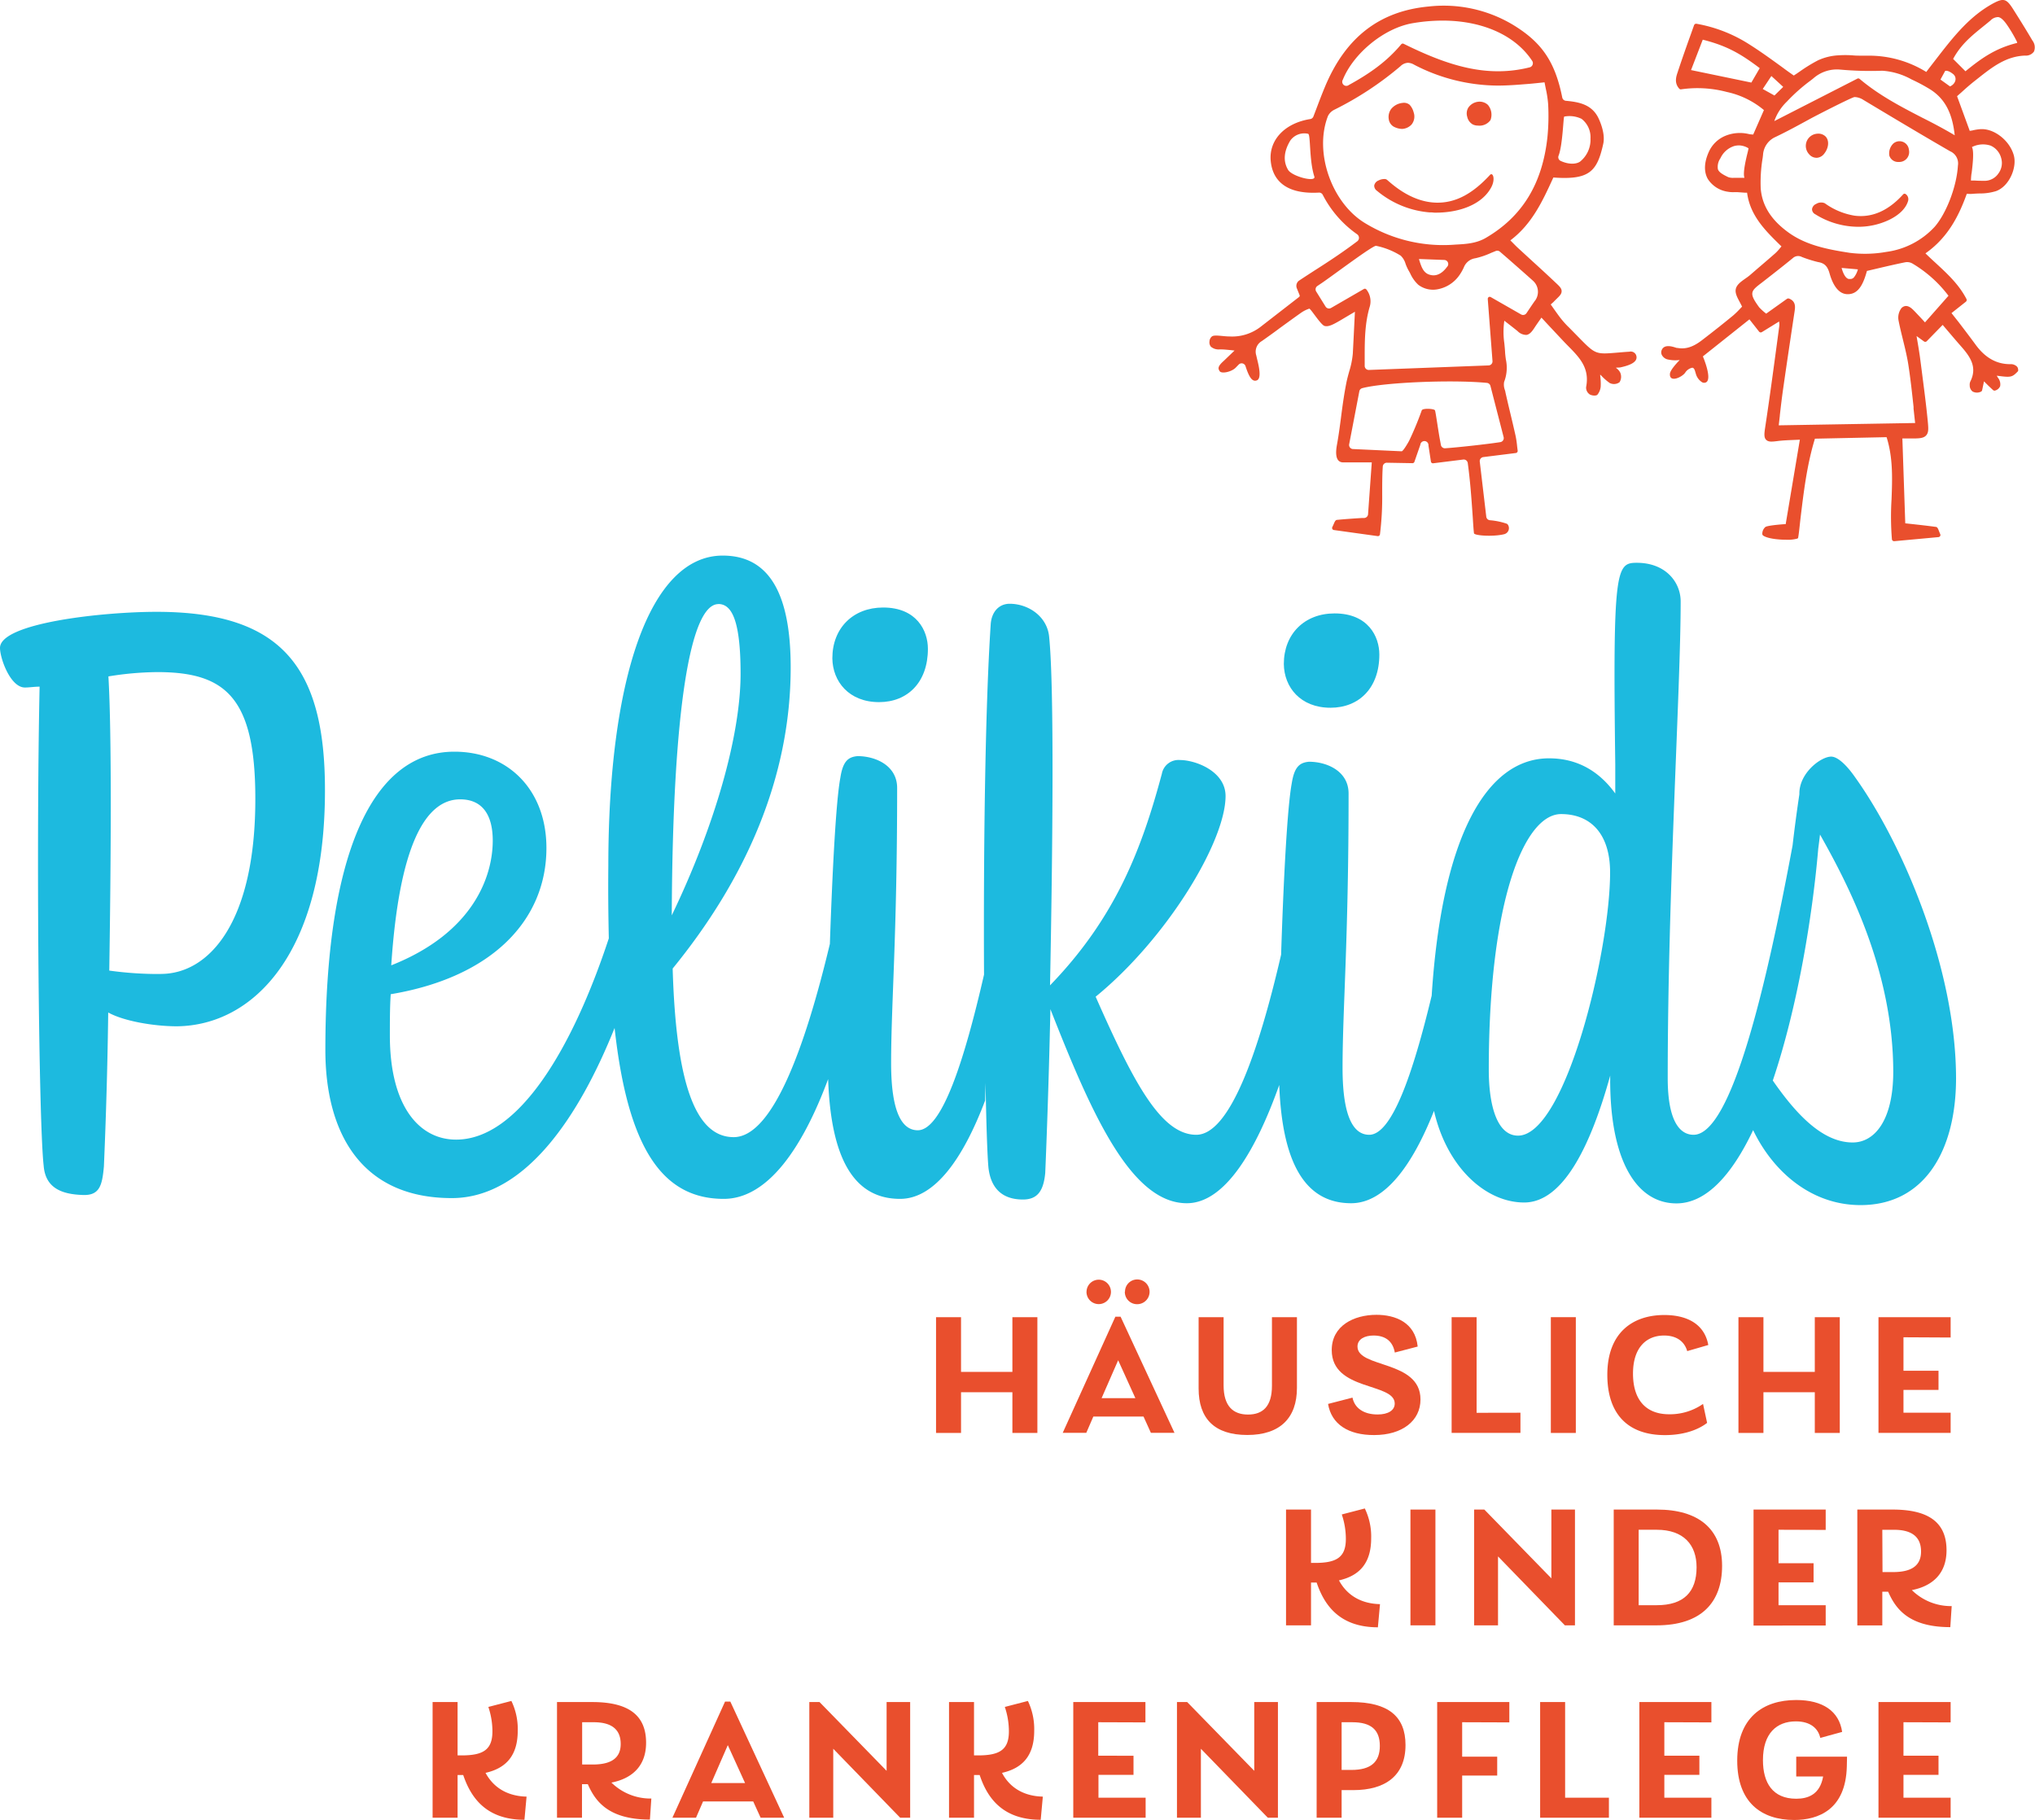 <svg id="Ebene_1" data-name="Ebene 1" xmlns="http://www.w3.org/2000/svg" viewBox="0 0 500.05 447.23"><defs><style>.cls-1{fill:#1dbadf;}.cls-2{fill:#e94f2d;}</style></defs><path class="cls-1" d="M121.94,196.67c-13.31,0-38.47,2.75-38.47,8.87,0,2.54,2.54,9.73,6.13,9.73,1.06,0,2.33-.21,3.6-.21-.85,39.52-.21,107.16,1,117.73.43,5.49,4.44,7,9.52,7.18,4.22.21,4.86-2.32,5.28-7,.21-4.86.84-19.87,1.06-37.84,3.8,2.12,11.2,3.39,16.91,3.39,18.81-.22,36.35-18,36.35-57.92C163.37,210.19,152.59,196.67,121.94,196.67Zm1.06,89a87.4,87.4,0,0,1-12.68-.84c.42-27.06.63-57.92-.21-72.29a77.71,77.71,0,0,1,12-1.06c16.7,0,24.1,6.13,24.1,31.07C146.25,273,134.84,285.65,123,285.65Z" transform="translate(-83.47 -46.32)"/><path class="cls-1" d="M299.48,218.86c7,0,12-4.86,12-13.1,0-4.44-2.75-10.15-11-10.15-7.4,0-12.48,5.07-12.48,12.47C288.06,213.79,292.08,218.86,299.48,218.86Z" transform="translate(-83.47 -46.32)"/><path class="cls-1" d="M410.41,220.24c7,0,12-4.85,12-13.07,0-4.42-2.75-10.11-11-10.11-7.39,0-12.47,5.05-12.47,12.43C399,215.18,403,220.24,410.41,220.24Z" transform="translate(-83.47 -46.32)"/><path class="cls-1" d="M539.15,237.09c-2.12-3-4.23-4.84-5.71-4.84-2.54,0-7.82,4-7.82,9.06v.21c-.65,4.29-1.23,8.74-1.67,12.56-6.29,33.74-14.92,71.1-24.33,71.1-3.39,0-6.35-3.37-6.35-13.91,0-45.94,3.18-95.46,3.18-117.16,0-4.64-3.6-9.49-10.79-9.49-5.07,0-5.91,1.48-5.28,49.52v7.17c-3.81-5.27-9.09-8.64-16.28-8.64-15.33,0-26.31,19.16-28.83,58.32-4.66,19.39-9.81,34.19-15.35,34.19-3.59,0-6.55-3.8-6.55-16.44,0-14.54,1.48-31,1.48-67.43,0-5.48-5.29-7.8-9.73-7.8-2.32.21-3.59,1.27-4.23,5.27-1.15,6.15-2.07,24.91-2.62,42.14-5.61,24.25-12.69,44.26-20.84,44.26-8.67,0-15.43-12.86-24.73-33.93,17.54-14.33,31.92-38.14,31.92-49.31,0-6.11-7.4-8.85-11.21-8.85a4.15,4.15,0,0,0-4.44,3.37c-4.86,18.12-11.2,35.19-27.48,52,.64-32.87,1.06-72.91-.21-85.55-.42-5.06-5.07-8.22-9.72-8.22-2.54,0-4.44,1.9-4.65,5.06-1.41,21.42-1.78,56.89-1.64,86.07-4.9,21.35-10.37,38.25-16.28,38.25-3.59,0-6.55-3.8-6.55-16.49,0-14.58,1.48-31.07,1.48-67.63,0-5.5-5.29-7.82-9.73-7.82-2.32.21-3.59,1.26-4.22,5.28-1.13,6-2,24-2.58,40.86-6.17,25.83-14.16,47.49-23.63,47.49-9.3,0-14.16-12.89-15-41.43,17.76-21.77,29-46.71,29-74,0-17.76-5.07-27.48-16.7-27.48-18,0-28.11,30.44-28.11,76.3-.07,6.34,0,12.23.12,17.76-8.87,26.9-22.12,49.46-37.53,49.46-9.09,0-16.27-8.25-16.27-25.58,0-3.59,0-7,.21-10.15,25.15-4.22,38.26-18.38,38.26-35.93,0-14.37-9.52-23.67-22.62-23.67-20.29,0-31.7,25.36-31.7,73.34,0,19.87,8.45,36.36,31.07,36.36,18.15,0,31.43-20.4,40-41.81,3.23,29.48,11.7,42,26.82,42,10.82,0,19.38-12.55,25.65-29.43.66,18.93,6,29.43,17.68,29.43,8.57,0,15.53-10,20.9-24.17l.1-4.33c.19,10.43.45,18.06.72,20.87.64,5.47,3.81,7.79,8.46,7.79,3.59,0,5.07-2.11,5.49-6.53.21-4.85.85-20.86,1.27-40.25C351.64,319.91,361.36,342,375.1,342c9.37,0,17-13,22.71-29.06.71,18.69,6.09,29.06,17.67,29.06,8.28,0,15.07-9.32,20.36-22.7C439,333.15,448.5,341.82,458,341.82s16.28-13.69,21.14-31.18v.21c-.21,20,6.13,31.19,16.28,31.19,7.41,0,13.71-7.19,18.84-18,4.79,10,14.12,18.42,26.4,18.42,15.64,0,23.46-13.28,23.46-31.19C564.09,284.3,551,253.53,539.15,237.09Zm-342.6,5.66c5.28,0,8,3.59,8,10.14,0,8.67-4.65,22.62-24.94,30.65C181.54,254.37,187.88,242.75,196.55,242.75Zm63.41-48c3,0,5.49,3.17,5.49,17.12,0,15.21-6.34,37.41-16.91,59.39C248.75,220.13,253.19,194.77,260,194.77ZM456.49,325.39c-5.07,0-7.19-7.17-7.19-16.23,0-41.3,8.67-62.79,17.76-62.79,7.4,0,12.05,5,12.05,14.33C479.11,280.08,468.12,325.39,456.49,325.39Zm82.23,1.68c-7.43,0-13.93-7-19.63-15.22,5.92-17.54,9.67-39.55,11.17-57,.15-1.13.3-2.29.43-3.45,6.77,12,18,33.3,18,58.37C548.66,321.81,544,327.07,538.72,327.07Z" transform="translate(-83.47 -46.32)"/><path class="cls-2" d="M338.38,370v28.45h-6.14v-10H319.62v10h-6.14V370h6.14v13.45h12.62V370Z" transform="translate(-83.47 -46.32)"/><path class="cls-2" d="M364.46,394.42H352.13l-1.73,4h-5.79l12.93-28.53h1.29l13.24,28.53h-5.8Zm-14-30.69a3,3,0,1,1,3,3.06A3,3,0,0,1,350.45,363.73Zm12,26.17-4.23-9.31-4.07,9.31Zm-2.55-26.17a3,3,0,0,1,3-3,3,3,0,1,1,0,6.08A3,3,0,0,1,359.87,363.73Z" transform="translate(-83.47 -46.32)"/><path class="cls-2" d="M378,387.53V370h6.14v16.77c0,5.13,2.37,7.16,6,7.16s5.88-2,5.88-7.07V370h6.14V387.4c0,7.33-4.11,11.55-12.2,11.55S378,394.9,378,387.53Z" transform="translate(-83.47 -46.32)"/><path class="cls-2" d="M409.81,391.32l6-1.55c.52,2.58,2.77,4.14,6.18,4.14,2.55,0,4.2-1,4.2-2.68,0-5.21-15.48-3-15.48-13.14,0-6,5.45-8.67,11-8.67,4.54,0,9.51,1.81,10.12,7.8l-5.62,1.47c-.52-2.93-2.47-4.18-5.23-4.18-2.12,0-3.94.86-3.94,2.71,0,5.35,15.48,3.28,15.48,13,0,5.26-4.5,8.75-11.37,8.75C414.83,399,410.63,396.32,409.81,391.32Z" transform="translate(-83.47 -46.32)"/><path class="cls-2" d="M457.08,393.48v4.95H440.17V370h6.14v23.5Z" transform="translate(-83.47 -46.32)"/><path class="cls-2" d="M464.55,370h6.14v28.45h-6.14Z" transform="translate(-83.47 -46.32)"/><path class="cls-2" d="M478.43,384.16c0-10.38,6.27-14.69,14-14.69,5.8,0,9.91,2.37,10.81,7.37l-5.18,1.5c-.74-2.58-2.86-3.83-5.67-3.83-4.41,0-7.65,3-7.65,9.35s3.07,10,8.9,10a14.26,14.26,0,0,0,8.31-2.54l1,4.66c-2.51,1.93-6.19,3-10.34,3C483.79,399,478.43,394.12,478.43,384.16Z" transform="translate(-83.47 -46.32)"/><path class="cls-2" d="M535.55,370v28.45h-6.14v-10H516.79v10h-6.14V370h6.14v13.45h12.62V370Z" transform="translate(-83.47 -46.32)"/><path class="cls-2" d="M551.2,374.94v8.23h8.61v4.7H551.2v5.61h11.59v4.95H545.06V370h17.73v5Z" transform="translate(-83.47 -46.32)"/><path class="cls-2" d="M422.57,440.52l-.52,5.69c-9.69,0-13.28-5.78-15.05-11h-1.38v10.52h-6.14V417.28h6.14v13.11h1c5.36,0,7.56-1.43,7.56-5.91a18.79,18.79,0,0,0-1-6l5.66-1.47a15.82,15.82,0,0,1,1.56,7.33c0,6-2.77,9.18-7.91,10.34C414.14,437.76,417.25,440.39,422.57,440.52Z" transform="translate(-83.47 -46.32)"/><path class="cls-2" d="M430.05,417.28h6.14v28.45h-6.14Z" transform="translate(-83.47 -46.32)"/><path class="cls-2" d="M470.48,417.28v28.45H468l-16.43-16.94v16.94H445.7V417.28h2.51l16.47,16.9v-16.9Z" transform="translate(-83.47 -46.32)"/><path class="cls-2" d="M506.63,431.12c0,9-5.15,14.61-16.09,14.61H480V417.28h10.64C500.79,417.28,506.63,422,506.63,431.12Zm-6.27.34c0-5.47-3.12-9.22-9.82-9.22h-4.41v18.54h4.45C497.2,440.78,500.36,437.54,500.36,431.46Z" transform="translate(-83.47 -46.32)"/><path class="cls-2" d="M520.5,422.24v8.23h8.61v4.7H520.5v5.61h11.59v5H514.36V417.28h17.73v5Z" transform="translate(-83.47 -46.32)"/><path class="cls-2" d="M563.05,441l-.34,5.17c-10.34,0-13.49-4.65-15.27-8.7H546v8.27h-6.14V417.28h8.69c9.21,0,13.23,3.45,13.23,10,0,5.74-3.46,8.8-8.52,9.79A13.69,13.69,0,0,0,563.05,441Zm-17-8.36h2.59c3.94,0,6.88-1.17,6.88-5.05s-2.64-5.34-6.62-5.34H546Z" transform="translate(-83.47 -46.32)"/><path class="cls-2" d="M212.86,487.82l-.52,5.69c-9.69,0-13.27-5.78-15.05-11h-1.38V493h-6.14V464.58h6.14v13.11h1c5.36,0,7.56-1.43,7.56-5.91a18.79,18.79,0,0,0-1-6l5.66-1.47a15.82,15.82,0,0,1,1.56,7.33c0,6-2.77,9.18-7.91,10.34C204.43,485.06,207.54,487.69,212.86,487.82Z" transform="translate(-83.47 -46.32)"/><path class="cls-2" d="M243.52,488.29l-.35,5.17c-10.33,0-13.49-4.65-15.26-8.7h-1.43V493h-6.14V464.58H229c9.21,0,13.23,3.45,13.23,10,0,5.74-3.46,8.8-8.52,9.79A13.72,13.72,0,0,0,243.52,488.29Zm-17-8.36h2.59c3.94,0,6.88-1.17,6.88-5.05s-2.64-5.34-6.62-5.34h-2.85Z" transform="translate(-83.47 -46.32)"/><path class="cls-2" d="M268.55,489H256.23l-1.73,4h-5.8l12.93-28.53h1.3L276.16,493h-5.79Zm-2-4.52-4.24-9.31-4.06,9.31Z" transform="translate(-83.47 -46.32)"/><path class="cls-2" d="M307.12,464.58V493h-2.46l-16.44-16.94V493h-5.88V464.58h2.51l16.48,16.9v-16.9Z" transform="translate(-83.47 -46.32)"/><path class="cls-2" d="M339.72,487.82l-.52,5.69c-9.68,0-13.27-5.78-15-11h-1.39V493h-6.14V464.58h6.14v13.11h1c5.36,0,7.57-1.43,7.57-5.91a18.85,18.85,0,0,0-1-6l5.67-1.47a16,16,0,0,1,1.55,7.33c0,6-2.76,9.18-7.91,10.34C331.29,485.06,334.4,487.69,339.72,487.82Z" transform="translate(-83.47 -46.32)"/><path class="cls-2" d="M353.34,469.54v8.23H362v4.7h-8.61v5.61h11.59V493H347.2V464.58h17.73v5Z" transform="translate(-83.47 -46.32)"/><path class="cls-2" d="M397.49,464.58V493H395l-16.44-16.94V493h-5.88V464.58h2.51l16.48,16.9v-16.9Z" transform="translate(-83.47 -46.32)"/><path class="cls-2" d="M428.84,475.14c0,7.55-5,11.08-12.8,11.08h-2.9V493H407V464.58h8.52C424.56,464.58,428.84,468.07,428.84,475.14Zm-6.31.22c0-3.92-2.12-5.82-6.75-5.82h-2.64v11.72h2.42C420.36,481.26,422.53,479.28,422.53,475.36Z" transform="translate(-83.47 -46.32)"/><path class="cls-2" d="M442.76,469.54V478h8.61v4.65h-8.61V493h-6.14V464.58h17.73v5Z" transform="translate(-83.47 -46.32)"/><path class="cls-2" d="M478.82,488.08V493h-16.9V464.58h6.14v23.5Z" transform="translate(-83.47 -46.32)"/><path class="cls-2" d="M492.44,469.54v8.23h8.61v4.7h-8.61v5.61H504V493H486.3V464.58H504v5Z" transform="translate(-83.47 -46.32)"/><path class="cls-2" d="M537.33,478l-.05,2.41c-.26,10.61-7,13.15-12.93,13.15-8.08,0-14-4.35-14-14.57,0-10.56,6.32-14.91,14.49-14.91,6.49,0,10.55,2.71,11.29,7.84l-5.37,1.47c-.52-2.33-2.42-4.06-6-4.06-4.71,0-8.09,2.93-8.09,9.53,0,5.56,2.38,9.48,8.18,9.48,2.85,0,5.83-1,6.61-5.47h-6.61V478Z" transform="translate(-83.47 -46.32)"/><path class="cls-2" d="M551.2,469.54v8.23h8.61v4.7H551.2v5.61h11.59V493H545.06V464.58h17.73v5Z" transform="translate(-83.47 -46.32)"/><path class="cls-2" d="M582.89,56.29c-1.67-2.85-3.41-5.61-4.73-7.7-1.7-2.68-2.38-2.84-5.24-1.26-5.31,3-9,7.46-13,12.62L557.56,63l-.76,1a26.74,26.74,0,0,0-14.3-4c-.43,0-.86,0-1.3,0-.86,0-1.75,0-2.53-.08h0a25.51,25.51,0,0,0-3.5,0,13.58,13.58,0,0,0-5,1.24,38.35,38.35,0,0,0-4.43,2.72c-.55.38-1,.69-1.49,1-1-.69-2-1.41-2.92-2.1l-.18-.13c-2.52-1.83-5.13-3.72-7.81-5.41a35.28,35.28,0,0,0-13-5.08.55.55,0,0,0-.6.36c-.4,1.12-.78,2.21-1.17,3.27-.87,2.44-1.77,5-2.59,7.47l-.18.5,0,.06c-.45,1.26-1,2.83.3,4.29a.51.51,0,0,0,.47.16,28.15,28.15,0,0,1,11.22.65,21.09,21.09,0,0,1,9.12,4.45l-2.63,6h-.15a5.27,5.27,0,0,1-.93-.11,9.45,9.45,0,0,0-5.8.45,7.65,7.65,0,0,0-4.06,4c-1.13,2.54-1.21,4.81-.23,6.57A7,7,0,0,0,508,93.43a7.31,7.31,0,0,0,1.61.11h.8l1.85.13.51,0c.74,5.66,4.52,9.36,8.18,12.94l.27.26-.32.38a11.32,11.32,0,0,1-1.16,1.27c-1.44,1.27-2.9,2.52-4.31,3.72l-2,1.73c-.33.28-.73.56-1.12.83-1,.71-2.05,1.44-2.3,2.48s.33,2.09.94,3.24c.18.34.4.75.59,1.15l-.39.41-.11.12a21.13,21.13,0,0,1-1.73,1.68c-2.24,1.84-4.64,3.75-7.57,6-2.2,1.71-4.06,2.31-6.07,1.94l-.19,0-.28-.09c-.83-.26-2.75-.87-3.39.57a1.45,1.45,0,0,0,0,1.22,2.21,2.21,0,0,0,1.29,1.09,8.45,8.45,0,0,0,3.12.18c-.41.41-2.29,2.36-2.4,3.34-.08.78.24,1.08.53,1.19.93.35,2.65-.63,3.2-1.4a2.72,2.72,0,0,1,1.73-1.23h.12c.4.13.54.64.69,1.18l.09.29a3.58,3.58,0,0,0,1.58,2.12,1.06,1.06,0,0,0,.92,0c1.55-.8-.58-5.93-.77-6.38l11.44-9.1,2.36,3a.53.53,0,0,0,.7.13l4.22-2.6v0a3.55,3.55,0,0,1,.07,1l-.51,3.8c-.94,7-1.91,14.24-3,21.4-.2,1.36-.29,2.3.25,2.85s1.29.52,2.77.33c1.31-.17,2.65-.22,4.07-.28l1.46-.06-3.48,20.75c-.5,0-4.51.31-5,.71a2.23,2.23,0,0,0-.75,1.6.55.55,0,0,0,.24.52c1,.68,3.5,1,5.53,1a8.88,8.88,0,0,0,2.82-.27c.14-.06.21-.13.22-.21.17-1,.28-2.07.39-3.07l.15-1.36c.83-6.93,1.61-13.47,3.58-19.92l17.61-.37c1.6,5.05,1.41,10.24,1.22,15.26a68.58,68.58,0,0,0,.09,9.82.54.54,0,0,0,.52.48h.06l10.86-1a.57.57,0,0,0,.42-.27.53.53,0,0,0,0-.49c-.13-.28-.22-.54-.31-.76-.21-.54-.37-1-.82-1-2-.27-3.86-.48-6.06-.72l-1.39-.15-.71-20.85h.39l2.07,0c1.69,0,2.75-.06,3.37-.74s.59-1.6.43-3.29c-.41-4.32-1-8.69-1.54-12.91l-.31-2.39c-.2-1.57-.47-3.17-.73-4.71-.07-.37-.13-.75-.19-1.13l1.82,1.32a.52.52,0,0,0,.69-.06l3.9-4,1.28,1.5c1.1,1.29,2.13,2.51,3.19,3.71,2.25,2.55,4.12,5.13,2.33,8.7a1.82,1.82,0,0,0-.15.92,1.89,1.89,0,0,0,.69,1.53,2.24,2.24,0,0,0,2,.08.54.54,0,0,0,.36-.4l.46-2.17,1,1,0,0c.47.44.91.87,1.23,1.15a.52.52,0,0,0,.53.1,1.85,1.85,0,0,0,1.21-1.07,2.59,2.59,0,0,0-.56-2.09l0,0c-.08-.14-.19-.32-.27-.48,3.46.47,3.75.4,5.12-1a.55.55,0,0,0,.1-.6s0-.08,0-.13v0a1.12,1.12,0,0,0-.41-.64,2.19,2.19,0,0,0-1.18-.46h-.36c-3.39,0-6.17-1.62-8.49-4.81-1.34-1.83-2.7-3.61-4.13-5.49L563,123.26l3.54-2.8a.53.53,0,0,0,.14-.66c-1.83-3.56-4.72-6.23-7.52-8.81l-.07-.07c-.83-.75-1.67-1.54-2.49-2.34,5.73-4,8.36-9.65,10.16-14.63l.24,0a7.53,7.53,0,0,0,1.25,0c.52-.05,1.06-.07,1.58-.09h0a13.31,13.31,0,0,0,4.13-.58c3.28-1.21,5.14-5.81,4.37-8.72-.92-3.5-4.51-6.46-7.78-6.51h-.31a12.3,12.3,0,0,0-2.29.37l-.14,0-.32.07-3.12-8.53,1.13-1,0,0c1-.92,2-1.79,3-2.59l1-.79c3.54-2.79,6.88-5.42,11.56-5.6a2.43,2.43,0,0,0,2.21-1A2.74,2.74,0,0,0,582.89,56.29ZM513,83.41c-.4,1.61-1.35,5.36-.87,6.61H512c-.69,0-1.41,0-2.11,0h-.41a3.41,3.41,0,0,1-1.33-.17c-1.42-.67-2.3-1.21-2.55-1.95a3.69,3.69,0,0,1,.62-2.69,5.6,5.6,0,0,1,3.37-3,4.72,4.72,0,0,1,1.11-.16h.09a4.62,4.62,0,0,1,2.33.71C513.13,82.83,513.06,83.09,513,83.41Zm54.94,5.51c.25-2,.66-5.45.08-6.46a6,6,0,0,1,4.58-.36,4.58,4.58,0,0,1,2.59,3,4.3,4.3,0,0,1-.62,3.79,4.11,4.11,0,0,1-3.26,1.86c-.89,0-1.79,0-2.66-.07h-.15l-.72,0A15.57,15.57,0,0,1,567.92,88.92Zm-6.49-25.18c.75-.17,1.67.56,2,.82,1,.89.57,2.38-.81,3l-2.35-1.69ZM522.82,71a43.16,43.16,0,0,1,5.6-4.92l.61-.48a8.76,8.76,0,0,1,6.71-2.17,82.38,82.38,0,0,0,10.07.28h.29a17,17,0,0,1,7.09,2.13,43.49,43.49,0,0,1,4.65,2.49c3.53,2.28,5.37,5.74,5.95,11.23-2.62-1.56-5.34-3-8-4.33-5.2-2.69-10.57-5.47-15.35-9.51a.55.55,0,0,0-.34-.13h0a.48.48,0,0,0-.24.06L519.46,76.08a12.14,12.14,0,0,1,3.09-4.79Zm-9-4.39L499,63.54l2.88-7.47c5.65,1.44,9,3.21,14,7Zm2.8,1.58L518.74,65l2.91,2.67-2.15,2.12ZM562.26,119l-5.77,6.54c-.13-.13-.25-.27-.37-.4l-.18-.2c-.67-.73-2.07-2.2-2.09-2.21-.64-.66-1.84-1.88-3.1-.75a3.82,3.82,0,0,0-.74,3.19c.3,1.55.69,3.11,1.06,4.62v0c.49,2,1,4.06,1.32,6.11.54,3.45.92,7,1.29,10.41l0,.45c.13,1.15.25,2.34.39,3.51l-33.52.57c.09-.79.18-1.58.27-2.35v-.12c.24-2.1.47-4.07.75-6.06.8-5.65,1.66-11.38,2.49-16.92l.4-2.64c.13-.91.36-2.43-1.44-3.08a.38.38,0,0,0-.17,0h0a.51.51,0,0,0-.3.1l-5.09,3.63-.09-.08a13.48,13.48,0,0,1-1.61-1.46c-2.61-3.57-2.11-4,.67-6.11,2.35-1.83,5-3.89,7.58-6a1.93,1.93,0,0,1,2.23-.28,31.06,31.06,0,0,0,3.93,1.24c1.59.25,2.37,1,2.87,2.8.8,2.85,2.21,5.07,4.38,5.1h.25c2.43-.09,3.64-2.36,4.55-5.71l0,0,2.3-.54h0c2.35-.55,4.77-1.12,7.17-1.6a2.64,2.64,0,0,1,1.75.34A30.69,30.69,0,0,1,562.26,119ZM536,112.16l4,.35a5.3,5.3,0,0,1-1,2,1.19,1.19,0,0,1-.9.37h-.18C537,114.91,536.34,113.44,536,112.16ZM564.58,87c-.29,5.08-2.8,11.7-5.72,15.06A19.69,19.69,0,0,1,547,108.22a29.9,29.9,0,0,1-9,.23c-5.46-.84-10.72-1.86-15.06-5s-6.5-6.69-6.82-10.87a36.13,36.13,0,0,1,.48-7.46l.09-.73A5.14,5.14,0,0,1,519.71,80c2.88-1.37,5.72-2.93,8.47-4.43,1.41-.78,10.42-5.4,11-5.4h.06a4.27,4.27,0,0,1,2.11.7c6.43,3.86,13.9,8.34,21.29,12.61A3.25,3.25,0,0,1,564.58,87Zm1.88-23.14-3.06-3.06c2.28-4.2,5.44-6.34,8.9-9.21l.3-.25a2.62,2.62,0,0,1,1.86-.82c.59.07,1.21.58,2,1.65a34.15,34.15,0,0,1,2.63,4.42c0,.08,0,.18.08.27C573.69,58.19,570.22,60.76,566.46,63.81Z" transform="translate(-83.47 -46.32)"/><path class="cls-2" d="M551.72,94h0a.47.47,0,0,0-.6.08c-3.6,4-7.61,5.79-11.93,5.24a17.15,17.15,0,0,1-7.33-3.06l0,0a2.31,2.31,0,0,0-2.13.18,1.62,1.62,0,0,0-1,1.3,1.42,1.42,0,0,0,.81,1.24,20,20,0,0,0,10.6,3.07h0a17.66,17.66,0,0,0,7.41-1.64c2.54-1.2,4.23-2.85,4.77-4.66A1.53,1.53,0,0,0,551.72,94Z" transform="translate(-83.47 -46.32)"/><path class="cls-2" d="M552.52,83a2.32,2.32,0,0,0-1.09-1.64,2.33,2.33,0,0,0-2.7.21,3.36,3.36,0,0,0-1,3A2.24,2.24,0,0,0,550,86.12h.3a2.41,2.41,0,0,0,1.74-.88,2.45,2.45,0,0,0,.53-1.92Z" transform="translate(-83.47 -46.32)"/><path class="cls-2" d="M529.88,85.1h0a2.46,2.46,0,0,0,1.83-1c1.19-1.48,1.3-3.38.26-4.32a2.56,2.56,0,0,0-2-.6,3,3,0,0,0-1.93,5.07,2.33,2.33,0,0,0,1.71.84Z" transform="translate(-83.47 -46.32)"/><path class="cls-2" d="M483.83,132.75c-1.15.06-2.13.16-3,.23-5.32.44-5.32.44-9.6-3.93l-2.15-2.19-.42-.41a22.31,22.31,0,0,1-1.91-2.2c-.56-.75-1.11-1.52-1.64-2.28-.19-.27-.39-.54-.58-.82,0-.05.52-.46.66-.61,1.13-1.19,1.91-1.7,2-2.5s-.43-1.29-1.48-2.27c-1.94-1.84-3.95-3.68-5.9-5.46q-1.69-1.55-3.38-3.1c-.44-.41-.87-.85-1.37-1.36l-.46-.46c5.31-4,7.91-9.65,10.43-15.15l.14-.3c8.84.64,10.75-1.44,12.26-8.29.51-2.35-.64-5.16-1.16-6.26-1.64-3.45-4.87-4-8-4.3a1,1,0,0,1-.92-.83c-1.77-8.82-5.05-13.58-12.18-17.89a33.11,33.11,0,0,0-20.55-4.46c-12.06,1.1-20.4,7.49-25.48,19.52-.8,1.9-1.54,3.85-2.25,5.73-.23.6-.45,1.19-.68,1.78a1,1,0,0,1-.79.64c-6.3,1-10.25,5.22-9.69,10.42.4,3.8,2.81,8.15,11.82,7.65a1,1,0,0,1,.94.52,26.72,26.72,0,0,0,8.46,9.72,1.07,1.07,0,0,1,.05,1.71c-3.5,2.65-7.06,5-10.51,7.19-1.26.82-2.52,1.63-3.78,2.47a1.58,1.58,0,0,0-.58,1.89l.69,1.72a.38.38,0,0,1-.11.41l-9.58,7.43a11.45,11.45,0,0,1-7.53,2.29c-1.62,0-3.72-.49-4.33,0a1.65,1.65,0,0,0-.6,1.21,1.69,1.69,0,0,0,.34,1.3,2.91,2.91,0,0,0,2.16.67c1,0,1.49.06,2.73.18l.93.1L384.18,135c-1.49,1.33-1.46,1.86-1,2.54s2.85.2,3.91-.85l.76-.78a1,1,0,0,1,1.68.41c.88,2.71,1.65,3.92,2.8,3.46s.51-3.37.06-5.14l-.23-1a3,3,0,0,1,1.38-3.51c1.48-1.05,3-2.12,4.41-3.19,1.94-1.4,3.28-2.39,5.24-3.77a7.68,7.68,0,0,1,2-1c.37,0,2.83,4,3.76,4.25s2-.28,3.77-1.31l2.82-1.67.87-.51-.14,2.76c-.13,2.67-.25,5.1-.38,7.53a20.89,20.89,0,0,1-.9,4.42c-.23.84-.47,1.71-.65,2.58-.59,2.92-1,5.93-1.37,8.84-.29,2.2-.59,4.47-1,6.68-.26,1.52-.49,4.06,1.4,4.2l6.18,0h1l-.91,12.67a1,1,0,0,1-.95,1l-.55,0c-2.21.14-4.13.27-6.08.46-.44,0-.62.47-.85,1-.1.22-.21.48-.35.76a.49.49,0,0,0,0,.47.47.47,0,0,0,.38.27l10.8,1.5h0a.51.51,0,0,0,.52-.43,73.75,73.75,0,0,0,.55-10c0-1.85,0-4.73.14-6.61a1,1,0,0,1,1-1l6.27.11a.5.5,0,0,0,.51-.34l1.45-4.18a1,1,0,0,1,2,.19l.6,3.92a.5.5,0,0,0,.53.44l7.4-.92a1,1,0,0,1,1.13.89c.57,4.13.88,8.33,1.18,12.67.11,1.5.17,3,.34,4.54.07.62,4.86.9,7.44.24a1.53,1.53,0,0,0,.88-2.35,1.89,1.89,0,0,0-.2-.2,16.81,16.81,0,0,0-4.22-.88,1,1,0,0,1-.88-.9l-1.59-13.47a1,1,0,0,1,.89-1.15l8-1a.53.53,0,0,0,.42-.59c-.06-.42-.11-.82-.15-1.22a23.06,23.06,0,0,0-.37-2.44c-.41-1.84-.84-3.66-1.28-5.49s-.82-3.45-1.21-5.18c0-.18-.08-.36-.13-.55a3.72,3.72,0,0,1-.19-2,9.64,9.64,0,0,0,.42-5.56c-.08-.61-.16-1.25-.19-1.86s-.11-1.39-.18-2.1a19.19,19.19,0,0,1,0-5.52l.81.63c.9.7,1.68,1.31,2.45,1.93a3,3,0,0,0,2.19.93c.75-.12,1.3-.76,1.9-1.67.43-.66.88-1.31,1.37-2l.4-.58,1.65,1.78,3.75,4c.44.47.9.93,1.36,1.4,2.72,2.76,5.11,5.32,4.22,9.88a2,2,0,0,0,.76,1.72c.4.36,1.6.54,2,.18a3.69,3.69,0,0,0,.82-2,14,14,0,0,0-.12-2.67,1.5,1.5,0,0,0,0-.29l.26.25a13.47,13.47,0,0,0,2.06,1.81,2.32,2.32,0,0,0,2.43-.18,2.52,2.52,0,0,0,.14-2.43,3.11,3.11,0,0,0-1.05-1.12c.41-.1.88,0,1.35-.15,1.73-.4,4.34-1.17,3.62-3A1.43,1.43,0,0,0,483.83,132.75ZM466.47,84.53c1-2.65,1.15-9.49,1.37-9.56a6.84,6.84,0,0,1,4.25.55,5.68,5.68,0,0,1,2.2,4.83,6.88,6.88,0,0,1-2.58,5.7c-1,.67-2.86.7-4.75-.19A1,1,0,0,1,466.47,84.53ZM400,88.08c-1.33-2.2-1-4.69.53-7.22a4.21,4.21,0,0,1,4.38-1.66c.65.17.22,6.53,1.53,10.51C406.9,91.21,401,89.7,400,88.08ZM413.44,65.9C416,59.53,423.54,53.17,430.72,52a43.57,43.57,0,0,1,8-.61c9.4.19,17.19,3.74,21.24,9.88a1.05,1.05,0,0,1-.58,1.59c-10.54,2.65-20.09-.39-31-5.78a.5.5,0,0,0-.6.13c-3.52,4.22-7.74,7.19-12.87,10A1,1,0,0,1,413.44,65.9Zm-3.69,9a3.41,3.41,0,0,1,1.57-1.6,79.72,79.72,0,0,0,16.3-10.73,2.79,2.79,0,0,1,1.85-.82,3.22,3.22,0,0,1,1.45.45,44.84,44.84,0,0,0,20.51,5.15h0c1.82,0,3.67-.1,5.45-.24l1.67-.13c1-.07,2.06-.18,3.19-.3l1.26-.13c.1.52.2,1,.3,1.52a26.48,26.48,0,0,1,.59,3.88,53.54,53.54,0,0,1-.17,8c-1.22,11.49-6.18,19.61-15.17,24.84-2.32,1.35-4.86,1.5-7.32,1.63l-1.07.07a36.87,36.87,0,0,1-21-5.18C410.82,96.48,406.3,83.92,409.75,74.92Zm29.34,36.94c-1.1,1.53-2.37,2.27-3.69,2.12-2.09-.24-2.59-1.84-3.23-3.87l0-.12,6.17.23A1,1,0,0,1,439.09,111.86Zm13.85,41.86a1,1,0,0,1-.82,1.27c-3,.48-10.81,1.34-13.59,1.51a1,1,0,0,1-1-.84l-.22-1.19c-.4-2.07-1.05-6.87-1.23-7.29s-3-.59-3.25,0a78.09,78.09,0,0,1-3.09,7.45c-.18.35-1.46,2.61-1.85,2.61L416,156.67a1,1,0,0,1-1-1.21l2.48-12.92a1,1,0,0,1,.75-.84c5.47-1.43,22.11-2.11,30.61-1.29a1,1,0,0,1,.88.79Zm7.77-33.57c-.6.84-1.18,1.71-1.79,2.62l-.35.52a1,1,0,0,1-1.33.32l-7.45-4.26a.47.47,0,0,0-.51,0,.53.53,0,0,0-.23.47L450.21,135a1,1,0,0,1-1,1.12l-29.35,1.11a1,1,0,0,1-1.05-1.06c0-.83,0-1.66,0-2.49,0-3.94.07-8,1.2-11.87a4.68,4.68,0,0,0-.74-4.3.53.53,0,0,0-.41-.24.48.48,0,0,0-.26.07L410.54,122a1,1,0,0,1-1.35-.35L406.92,118a1,1,0,0,1,.29-1.42l1.17-.79c3-2.06,12.5-9.23,13.23-9.06a18.23,18.23,0,0,1,6.05,2.42,4.46,4.46,0,0,1,1.19,2,11.85,11.85,0,0,0,.69,1.54c.16.27.31.55.46.83a8.63,8.63,0,0,0,2,2.8,6,6,0,0,0,4.55,1.12,8.37,8.37,0,0,0,5.49-3.44,11.86,11.86,0,0,0,1.14-2,3.57,3.57,0,0,1,2.84-2.22,19.93,19.93,0,0,0,3.89-1.33l1.13-.46a1,1,0,0,1,1,.18l2,1.73c2,1.76,4.06,3.56,6.1,5.39A3.66,3.66,0,0,1,460.71,120.15Z" transform="translate(-83.47 -46.32)"/><path class="cls-2" d="M445.35,76.89a2.83,2.83,0,0,0,1.27.29,3.33,3.33,0,0,0,3.1-1.35,3.74,3.74,0,0,0-.65-3.75,3,3,0,0,0-2.43-.75,3.37,3.37,0,0,0-2.38,1.46A2.77,2.77,0,0,0,444,75,2.84,2.84,0,0,0,445.35,76.89Z" transform="translate(-83.47 -46.32)"/><path class="cls-2" d="M425.86,77.4A4.64,4.64,0,0,0,428,78a3.41,3.41,0,0,0,2.32-1.07,3.13,3.13,0,0,0,.52-3,4.28,4.28,0,0,0-1-1.87,2.17,2.17,0,0,0-1.73-.45,4.15,4.15,0,0,0-2.79,1.48,3.33,3.33,0,0,0-.59,2.57A2.51,2.51,0,0,0,425.86,77.4Z" transform="translate(-83.47 -46.32)"/><path class="cls-2" d="M421.83,93.21a23.08,23.08,0,0,0,12.89,5.3c.35,0,.72,0,1.09.06h0c5.81.12,11.82-1.79,14.16-6.34,1-2,.31-3.65-.37-2.93-4.3,4.66-8.46,6.91-13.16,6.82h0C430.52,96,426,92,424.3,90.51a1,1,0,0,0-.66-.2,3.15,3.15,0,0,0-1.41.35,1.7,1.7,0,0,0-1.08,1.25A1.53,1.53,0,0,0,421.83,93.21Z" transform="translate(-83.47 -46.32)"/></svg>